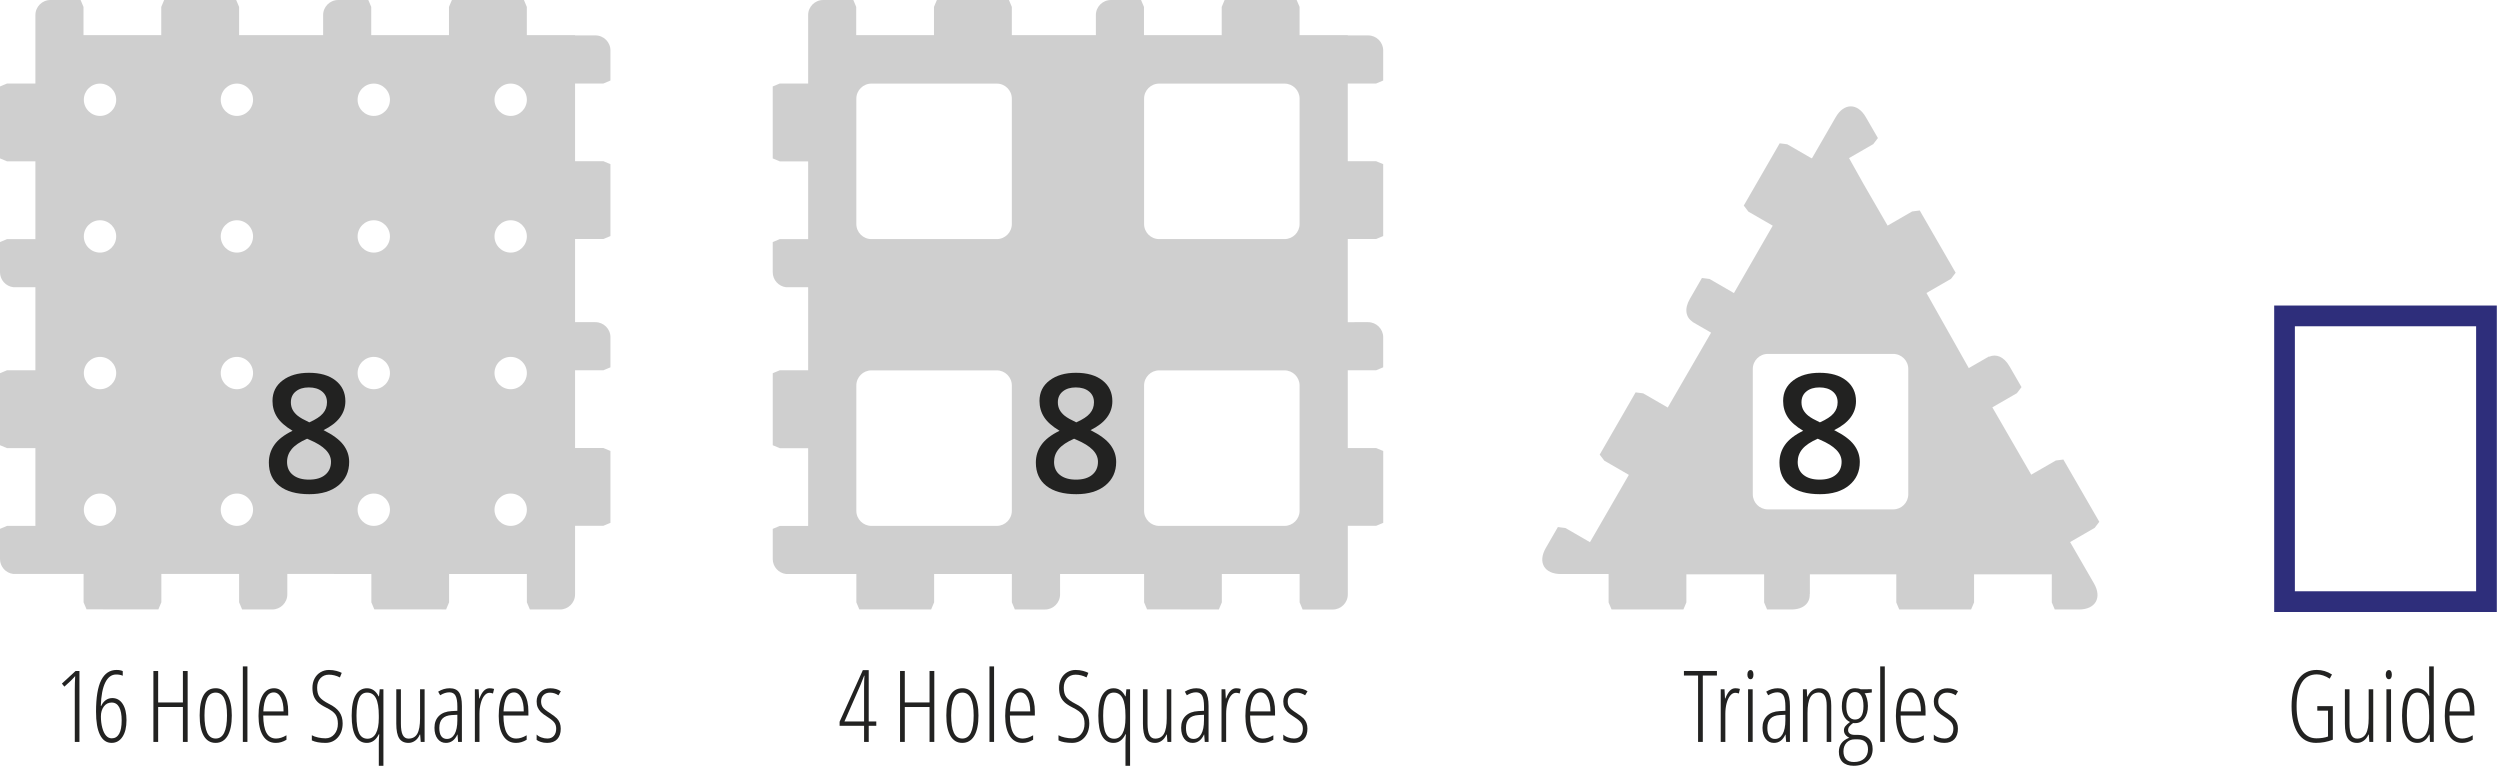 <?xml version="1.0" encoding="utf-8"?>
<!-- Generator: Adobe Illustrator 16.0.4, SVG Export Plug-In . SVG Version: 6.00 Build 0)  -->
<!DOCTYPE svg PUBLIC "-//W3C//DTD SVG 1.1//EN" "http://www.w3.org/Graphics/SVG/1.1/DTD/svg11.dtd">
<svg version="1.1" xmlns="http://www.w3.org/2000/svg" xmlns:xlink="http://www.w3.org/1999/xlink" x="0px" y="0px"
	 width="150.915px" height="46.287px" viewBox="0 0 150.915 46.287" enable-background="new 0 0 150.915 46.287"
	 xml:space="preserve">
<g id="Layer_1">
	<g>
		<path fill="#CFCFCF" d="M61.08,30.838c0,0.498-0.408,0.908-0.908,0.908h-7.57c-0.499,0-0.908-0.41-0.908-0.908v-7.57
			c0-0.5,0.409-0.91,0.908-0.91h7.57c0.5,0,0.908,0.41,0.908,0.91V30.838z M78.451,30.838c0,0.498-0.41,0.908-0.91,0.908h-7.569
			c-0.499,0-0.908-0.41-0.908-0.908v-7.57c0-0.5,0.409-0.91,0.908-0.91h7.569c0.5,0,0.91,0.41,0.91,0.91V30.838z M61.08,13.525
			c0,0.5-0.408,0.908-0.908,0.908h-7.57c-0.499,0-0.908-0.408-0.908-0.908v-7.57c0-0.5,0.409-0.908,0.908-0.908h7.57
			c0.5,0,0.908,0.408,0.908,0.908V13.525z M78.451,13.525c0,0.5-0.41,0.908-0.91,0.908h-7.569c-0.499,0-0.908-0.408-0.908-0.908
			v-7.57c0-0.5,0.409-0.908,0.908-0.908h7.569c0.5,0,0.91,0.408,0.91,0.908V13.525z M81.36,27.045v-4.693h1.711l0.427-0.178v-1.818
			c0-0.498-0.41-0.908-0.91-0.908H81.36v-0.006v-0.869v-1.229v-2.916h1.711l0.427-0.178V9.91l-0.427-0.178H81.36V5.041h1.711
			l0.427-0.18V3.045c0-0.5-0.41-0.908-0.91-0.908H81.36V2.131v-0.01h-2.909V0.418L78.274,0h-4.349L73.75,0.418c0,0,0,1.615,0,1.703
			h-4.693V0.418L68.881,0h-1.819c-0.5,0-0.908,0.408-0.908,0.908v1.213H61.08V0.418L60.905,0h-4.35l-0.175,0.418
			c0,0,0,1.615,0,1.703h-4.694V0.418L51.512,0h-1.82c-0.499,0-0.908,0.408-0.908,0.908v1.213v0.016v2.904h-1.712l-0.425,0.178v4.344
			l0.425,0.178h1.712v4.693h-1.712l-0.425,0.178v1.824c0,0.463,0.352,0.848,0.801,0.902h1.336v0.883v1.227v2.904h-1.712
			l-0.425,0.178v4.346l0.425,0.178h1.712v4.693h-1.712l-0.425,0.178v1.824c0,0.463,0.352,0.848,0.801,0.9h1.336h2.91v1.711
			l0.178,0.426l4.338,0.004v-0.004l0.179-0.426v-1.711h4.692v1.711l0.178,0.426l0.002,0.006l1.822,0.002
			c0.5,0,0.908-0.41,0.908-0.908v-1.23v-0.006h0.827h4.246v1.711l0.179,0.426l4.336,0.004v-0.004l0.178-0.426v-1.711h4.695v1.711
			l0.178,0.426v0.006l1.824,0.002c0.498,0,0.907-0.41,0.907-0.908v-1.23v-0.006v-2.91h1.711l0.427-0.178v-4.338l-0.427-0.178H81.36z
			"/>
		<path fill="#CFCFCF" d="M22.564,15.248c0.539,0,0.976-0.438,0.976-0.977s-0.437-0.975-0.976-0.975s-0.977,0.436-0.977,0.975
			S22.025,15.248,22.564,15.248 M30.828,15.248c0.539,0,0.977-0.438,0.977-0.977s-0.438-0.975-0.977-0.975s-0.977,0.436-0.977,0.975
			S30.289,15.248,30.828,15.248 M22.564,23.496c0.539,0,0.976-0.438,0.976-0.977s-0.437-0.975-0.976-0.975s-0.977,0.436-0.977,0.975
			S22.025,23.496,22.564,23.496 M30.828,23.496c0.539,0,0.977-0.438,0.977-0.977s-0.438-0.975-0.977-0.975s-0.977,0.436-0.977,0.975
			S30.289,23.496,30.828,23.496 M22.564,31.746c0.539,0,0.976-0.438,0.976-0.977s-0.437-0.975-0.976-0.975s-0.977,0.436-0.977,0.975
			S22.025,31.746,22.564,31.746 M30.828,31.746c0.539,0,0.977-0.438,0.977-0.977s-0.438-0.975-0.977-0.975s-0.977,0.436-0.977,0.975
			S30.289,31.746,30.828,31.746 M22.564,6.998c0.539,0,0.976-0.438,0.976-0.977s-0.437-0.975-0.976-0.975s-0.977,0.436-0.977,0.975
			S22.025,6.998,22.564,6.998 M30.828,6.998c0.539,0,0.977-0.438,0.977-0.977s-0.438-0.975-0.977-0.975s-0.977,0.436-0.977,0.975
			S30.289,6.998,30.828,6.998 M14.301,15.248c0.538,0,0.975-0.438,0.975-0.977s-0.437-0.975-0.975-0.975
			c-0.539,0-0.976,0.436-0.976,0.975S13.762,15.248,14.301,15.248 M6.037,15.248c0.539,0,0.977-0.438,0.977-0.977
			s-0.438-0.975-0.977-0.975s-0.977,0.436-0.977,0.975S5.498,15.248,6.037,15.248 M14.301,23.496c0.538,0,0.975-0.438,0.975-0.977
			s-0.437-0.975-0.975-0.975c-0.539,0-0.976,0.436-0.976,0.975S13.762,23.496,14.301,23.496 M6.037,23.496
			c0.539,0,0.977-0.438,0.977-0.977s-0.438-0.975-0.977-0.975S5.061,21.98,5.061,22.52S5.498,23.496,6.037,23.496 M14.301,31.746
			c0.538,0,0.975-0.438,0.975-0.977s-0.437-0.975-0.975-0.975c-0.539,0-0.976,0.436-0.976,0.975S13.762,31.746,14.301,31.746
			 M6.037,31.746c0.539,0,0.977-0.438,0.977-0.977s-0.438-0.975-0.977-0.975S5.061,30.23,5.061,30.77S5.498,31.746,6.037,31.746
			 M14.301,6.998c0.538,0,0.975-0.438,0.975-0.977s-0.437-0.975-0.975-0.975c-0.539,0-0.976,0.436-0.976,0.975
			S13.762,6.998,14.301,6.998 M6.037,6.998c0.539,0,0.977-0.438,0.977-0.977S6.576,5.047,6.037,5.047S5.061,5.482,5.061,6.021
			S5.498,6.998,6.037,6.998 M36.426,27.045l0.424,0.178v4.338l-0.424,0.178h-1.712v2.91v0.006v1.23c0,0.498-0.409,0.908-0.909,0.908
			l-1.822-0.002v-0.006l-0.178-0.426v-1.711h-4.695v1.711l-0.178,0.426v0.004l-4.336-0.004l-0.179-0.426v-1.711H18.17h-0.826v0.006
			v1.23c0,0.498-0.408,0.908-0.908,0.908l-1.823-0.002v-0.006l-0.179-0.426v-1.711H9.74v1.711l-0.178,0.426v0.004l-4.338-0.004
			l-0.178-0.426v-1.711h-2.91H0.801C0.352,34.596,0,34.211,0,33.748v-1.824l0.426-0.178h1.711v-4.693H0.426L0,26.875v-4.346
			l0.426-0.178h1.711v-2.904v-1.227v-0.883H0.801C0.352,17.283,0,16.898,0,16.436v-1.824l0.426-0.178h1.711V9.74H0.426L0,9.562
			V5.219l0.426-0.178h1.711V2.137V2.121V0.908C2.137,0.408,2.545,0,3.045,0h1.82L5.04,0.418v1.703h4.694c0-0.088,0-1.703,0-1.703
			L9.909,0h4.349l0.176,0.418v1.703h5.072V0.908c0-0.5,0.409-0.908,0.909-0.908h1.819l0.176,0.418v1.703h4.693
			c0-0.088,0-1.703,0-1.703L27.279,0h4.349l0.175,0.418v1.703h2.911v0.01v0.006h1.228c0.5,0,0.908,0.408,0.908,0.908v1.816
			l-0.424,0.18h-1.712v4.691h1.712L36.85,9.91v4.34l-0.424,0.178h-1.712v2.916v1.229v0.869v0.006h1.228
			c0.5,0,0.908,0.41,0.908,0.908v1.818l-0.424,0.178h-1.712v4.693H36.426z"/>
		<path fill="#CFCFCF" d="M115.195,29.84c0,0.5-0.409,0.91-0.909,0.91h-7.57c-0.5,0-0.907-0.41-0.907-0.91v-7.568
			c0-0.5,0.407-0.908,0.907-0.908h7.57c0.5,0,0.909,0.408,0.909,0.908V29.84z M124.557,27.74L124.557,27.74l-0.457,0.059
			l-1.482,0.855l-2.348-4.064l1.482-0.855l0.279-0.367l-0.729-1.262c-0.331-0.574-0.801-0.76-1.226-0.572l-0.01-0.016l-1.219,0.703
			l-2.555-4.535h0.002l1.482-0.855l0.279-0.367l-2.168-3.758l-0.459,0.059l-1.481,0.855l-1.425-2.465l-0.9-1.607h-0.01l1.47-0.848
			l0.28-0.367l-0.73-1.262c-0.499-0.867-1.316-0.867-1.816,0l-1.43,2.477h-0.027l-0.004,0.008l-1.465-0.846l-0.457-0.059
			l-2.168,3.758l0.278,0.367c0,0,1.345,0.775,1.47,0.848l-2.342,4.068l-1.474-0.852l-0.458-0.059l-0.729,1.264
			c-0.345,0.594-0.25,1.109,0.161,1.375l-0.006,0.012l1.127,0.65l-2.617,4.52l-0.001-0.002l-1.482-0.855l-0.457-0.059l-2.168,3.758
			l0,0l0.279,0.365l1.481,0.857l-2.347,4.064L94.5,31.875l-0.457-0.059l0,0l-0.729,1.264c-0.5,0.865-0.092,1.572,0.908,1.572h2.883
			v0.004v1.711l0.178,0.424v0.002h4.338v-0.002l0.178-0.424c0,0,0-1.545,0-1.697h4.694v1.697l0.178,0.424v0.002h1.459
			c0.729,0,1.14-0.381,1.115-0.922h0.01V34.67h5.216v1.697l0.178,0.424v0.002h4.338v-0.002l0.179-0.424c0,0,0-1.545,0-1.697h4.678
			l0.009-0.014h0.006v1.711l0.179,0.424v0.002h1.459c0.999,0,1.407-0.709,0.909-1.574l-1.443-2.498h0.003l1.481-0.855l0.279-0.367
			L124.557,27.74z"/>
	</g>
	<g>
		<path fill="#222221" d="M18.652,22.504c0.677,0,1.212,0.154,1.605,0.465c0.395,0.312,0.592,0.729,0.592,1.248
			c0,0.732-0.439,1.316-1.318,1.748c0.56,0.281,0.957,0.574,1.193,0.885c0.236,0.309,0.354,0.654,0.354,1.035
			c0,0.588-0.216,1.061-0.648,1.416c-0.434,0.354-1.02,0.531-1.758,0.531c-0.775,0-1.376-0.166-1.803-0.498
			c-0.426-0.332-0.639-0.803-0.639-1.41c0-0.398,0.111-0.756,0.334-1.072c0.223-0.318,0.588-0.6,1.096-0.848
			c-0.436-0.26-0.746-0.535-0.932-0.824c-0.186-0.291-0.279-0.615-0.279-0.977c0-0.518,0.204-0.932,0.611-1.238
			C17.467,22.656,17.998,22.504,18.652,22.504z M17.328,27.885c0,0.338,0.119,0.602,0.357,0.787c0.237,0.188,0.56,0.281,0.967,0.281
			c0.42,0,0.746-0.096,0.979-0.291c0.232-0.193,0.35-0.455,0.35-0.787c0-0.264-0.107-0.506-0.322-0.723
			c-0.215-0.219-0.541-0.42-0.977-0.605l-0.143-0.064c-0.43,0.189-0.738,0.396-0.928,0.623
			C17.423,27.332,17.328,27.592,17.328,27.885z M18.643,23.387c-0.326,0-0.588,0.08-0.787,0.242
			c-0.198,0.16-0.297,0.381-0.297,0.656c0,0.17,0.035,0.32,0.107,0.455c0.071,0.133,0.176,0.254,0.312,0.363s0.367,0.24,0.693,0.393
			c0.391-0.172,0.666-0.354,0.827-0.545c0.161-0.189,0.241-0.412,0.241-0.666c0-0.275-0.1-0.496-0.3-0.656
			C19.24,23.467,18.975,23.387,18.643,23.387z"/>
	</g>
	<g>
		<path fill="#222221" d="M64.952,22.504c0.677,0,1.212,0.154,1.606,0.465c0.395,0.312,0.591,0.729,0.591,1.248
			c0,0.732-0.439,1.316-1.318,1.748c0.56,0.281,0.958,0.574,1.194,0.885c0.235,0.309,0.354,0.654,0.354,1.035
			c0,0.588-0.217,1.061-0.649,1.416c-0.433,0.354-1.019,0.531-1.758,0.531c-0.774,0-1.376-0.166-1.802-0.498s-0.64-0.803-0.64-1.41
			c0-0.398,0.111-0.756,0.335-1.072c0.223-0.318,0.588-0.6,1.096-0.848c-0.436-0.26-0.747-0.535-0.933-0.824
			c-0.186-0.291-0.278-0.615-0.278-0.977c0-0.518,0.203-0.932,0.61-1.238C63.768,22.656,64.298,22.504,64.952,22.504z
			 M63.629,27.885c0,0.338,0.119,0.602,0.356,0.787c0.237,0.188,0.56,0.281,0.967,0.281c0.42,0,0.746-0.096,0.979-0.291
			c0.232-0.193,0.349-0.455,0.349-0.787c0-0.264-0.107-0.506-0.322-0.723c-0.215-0.219-0.54-0.42-0.977-0.605l-0.142-0.064
			c-0.43,0.189-0.738,0.396-0.928,0.623S63.629,27.592,63.629,27.885z M64.942,23.387c-0.325,0-0.587,0.08-0.786,0.242
			c-0.199,0.16-0.298,0.381-0.298,0.656c0,0.17,0.036,0.32,0.107,0.455c0.071,0.133,0.176,0.254,0.312,0.363s0.368,0.24,0.693,0.393
			c0.391-0.172,0.667-0.354,0.827-0.545c0.162-0.189,0.242-0.412,0.242-0.666c0-0.275-0.1-0.496-0.301-0.656
			C65.541,23.467,65.274,23.387,64.942,23.387z"/>
	</g>
	<g>
		<path fill="#222221" d="M109.842,22.504c0.678,0,1.213,0.154,1.607,0.465c0.394,0.312,0.59,0.729,0.59,1.248
			c0,0.732-0.439,1.316-1.318,1.748c0.561,0.281,0.959,0.574,1.194,0.885c0.235,0.309,0.354,0.654,0.354,1.035
			c0,0.588-0.217,1.061-0.65,1.416c-0.433,0.354-1.019,0.531-1.758,0.531c-0.774,0-1.375-0.166-1.801-0.498
			c-0.427-0.332-0.641-0.803-0.641-1.41c0-0.398,0.111-0.756,0.335-1.072c0.224-0.318,0.589-0.6,1.097-0.848
			c-0.437-0.26-0.748-0.535-0.934-0.824c-0.186-0.291-0.277-0.615-0.277-0.977c0-0.518,0.203-0.932,0.609-1.238
			C108.657,22.656,109.188,22.504,109.842,22.504z M108.52,27.885c0,0.338,0.118,0.602,0.355,0.787
			c0.238,0.188,0.561,0.281,0.967,0.281c0.42,0,0.746-0.096,0.979-0.291c0.233-0.193,0.349-0.455,0.349-0.787
			c0-0.264-0.107-0.506-0.322-0.723c-0.215-0.219-0.54-0.42-0.977-0.605l-0.141-0.064c-0.43,0.189-0.739,0.396-0.928,0.623
			C108.613,27.332,108.52,27.592,108.52,27.885z M109.832,23.387c-0.325,0-0.587,0.08-0.785,0.242
			c-0.199,0.16-0.299,0.381-0.299,0.656c0,0.17,0.036,0.32,0.107,0.455c0.072,0.133,0.176,0.254,0.312,0.363s0.368,0.24,0.693,0.393
			c0.391-0.172,0.667-0.354,0.828-0.545c0.161-0.189,0.242-0.412,0.242-0.666c0-0.275-0.101-0.496-0.301-0.656
			C110.431,23.467,110.164,23.387,109.832,23.387z"/>
	</g>
	<g>
		<path fill="#222221" d="M4.796,44.787H4.515v-3.15c0-0.256,0.008-0.531,0.023-0.828c-0.041,0.055-0.137,0.156-0.287,0.307
			l-0.366,0.334l-0.149-0.184l0.826-0.762h0.234V44.787z"/>
		<path fill="#222221" d="M5.797,42.961c0-0.857,0.104-1.49,0.312-1.902c0.209-0.41,0.52-0.617,0.93-0.617
			c0.15,0,0.273,0.023,0.371,0.068v0.281c-0.113-0.049-0.244-0.074-0.395-0.074c-0.281,0-0.502,0.162-0.661,0.486
			c-0.159,0.322-0.249,0.793-0.269,1.412h0.023c0.066-0.148,0.158-0.264,0.273-0.348s0.248-0.127,0.398-0.127
			c0.266,0,0.475,0.119,0.628,0.355s0.229,0.561,0.229,0.975c0,0.428-0.08,0.764-0.242,1.008s-0.381,0.367-0.656,0.367
			c-0.307,0-0.541-0.162-0.702-0.484S5.797,43.572,5.797,42.961z M6.746,44.57c0.193,0,0.342-0.09,0.445-0.27
			s0.154-0.451,0.154-0.814c0-0.348-0.051-0.613-0.152-0.799C7.092,42.504,6.941,42.41,6.74,42.41c-0.195,0-0.353,0.08-0.471,0.238
			s-0.178,0.359-0.178,0.604s0.028,0.471,0.084,0.682c0.056,0.209,0.132,0.367,0.229,0.475S6.615,44.57,6.746,44.57z"/>
		<path fill="#222221" d="M11.328,44.787h-0.287V42.68H9.547v2.107H9.26v-4.283h0.287v1.9h1.494v-1.9h0.287V44.787z"/>
		<path fill="#222221" d="M13.993,43.189c0,0.535-0.085,0.945-0.253,1.23c-0.17,0.283-0.411,0.426-0.726,0.426
			c-0.311,0-0.548-0.143-0.714-0.426c-0.164-0.285-0.247-0.695-0.247-1.23c0-1.096,0.324-1.643,0.973-1.643
			c0.305,0,0.542,0.143,0.712,0.43S13.993,42.668,13.993,43.189z M12.344,43.189c0,0.459,0.055,0.807,0.164,1.041
			s0.28,0.352,0.513,0.352c0.455,0,0.683-0.465,0.683-1.393c0-0.92-0.228-1.379-0.683-1.379c-0.238,0-0.411,0.115-0.517,0.346
			C12.396,42.387,12.344,42.73,12.344,43.189z"/>
		<path fill="#222221" d="M14.936,44.787h-0.277v-4.559h0.277V44.787z"/>
		<path fill="#222221" d="M16.652,44.846c-0.336,0-0.595-0.143-0.775-0.43c-0.181-0.285-0.271-0.686-0.271-1.197
			c0-0.543,0.081-0.957,0.242-1.242c0.161-0.287,0.393-0.43,0.695-0.43c0.264,0,0.473,0.125,0.625,0.377
			c0.152,0.25,0.229,0.588,0.229,1.014v0.258h-1.506c0.004,0.463,0.068,0.811,0.195,1.041s0.32,0.346,0.578,0.346
			c0.199,0,0.408-0.066,0.629-0.197v0.27C17.09,44.781,16.877,44.846,16.652,44.846z M16.525,41.799
			c-0.383,0-0.592,0.381-0.629,1.145h1.221c0-0.35-0.053-0.627-0.159-0.834S16.707,41.799,16.525,41.799z"/>
		<path fill="#222221" d="M20.684,43.664c0,0.352-0.098,0.637-0.293,0.855c-0.195,0.217-0.443,0.326-0.744,0.326
			c-0.342,0-0.616-0.051-0.823-0.15v-0.311c0.102,0.057,0.228,0.102,0.378,0.135s0.299,0.051,0.445,0.051
			c0.219,0,0.398-0.084,0.539-0.25s0.211-0.377,0.211-0.633c0-0.236-0.05-0.424-0.149-0.562s-0.29-0.277-0.571-0.416
			c-0.221-0.111-0.386-0.219-0.495-0.322c-0.109-0.105-0.19-0.227-0.243-0.365s-0.079-0.305-0.079-0.498
			c0-0.211,0.043-0.398,0.129-0.562s0.206-0.291,0.36-0.383c0.154-0.09,0.323-0.137,0.507-0.137c0.166,0,0.317,0.02,0.452,0.057
			c0.137,0.037,0.243,0.076,0.321,0.119l-0.111,0.275c-0.217-0.111-0.438-0.166-0.662-0.166c-0.211,0-0.382,0.072-0.515,0.215
			c-0.131,0.145-0.197,0.334-0.197,0.57c0,0.24,0.048,0.426,0.144,0.559s0.283,0.271,0.562,0.414
			c0.289,0.141,0.501,0.305,0.634,0.494C20.617,43.166,20.684,43.395,20.684,43.664z"/>
		<path fill="#222221" d="M22.143,44.846c-0.295,0-0.521-0.135-0.678-0.406c-0.158-0.27-0.236-0.684-0.236-1.238
			c0-0.561,0.082-0.977,0.246-1.248s0.391-0.406,0.68-0.406c0.305,0,0.538,0.162,0.7,0.486h0.023l0.044-0.426h0.223v4.621h-0.278
			v-1.375c0-0.131,0.009-0.307,0.026-0.529h-0.026C22.698,44.672,22.457,44.846,22.143,44.846z M22.184,44.594
			c0.217,0,0.385-0.105,0.504-0.318c0.119-0.211,0.179-0.521,0.179-0.93v-0.145c0-0.48-0.058-0.832-0.175-1.055
			c-0.115-0.225-0.293-0.336-0.531-0.336c-0.229,0-0.393,0.119-0.492,0.359c-0.1,0.238-0.149,0.584-0.149,1.037
			c0,0.486,0.054,0.84,0.159,1.059C21.785,44.484,21.953,44.594,22.184,44.594z"/>
		<path fill="#222221" d="M24.201,41.607v2.074c0,0.314,0.037,0.545,0.112,0.689s0.19,0.217,0.347,0.217
			c0.24,0,0.417-0.098,0.529-0.291c0.112-0.195,0.168-0.51,0.168-0.943v-1.746h0.275v3.18h-0.234l-0.035-0.445H25.34
			c-0.068,0.162-0.162,0.287-0.283,0.373s-0.254,0.131-0.396,0.131c-0.256,0-0.442-0.092-0.561-0.273s-0.178-0.479-0.178-0.891
			v-2.074H24.201z"/>
		<path fill="#222221" d="M27.654,44.787l-0.035-0.445h-0.012c-0.152,0.336-0.383,0.504-0.691,0.504c-0.207,0-0.374-0.082-0.5-0.248
			c-0.126-0.164-0.189-0.387-0.189-0.664c0-0.303,0.092-0.541,0.273-0.719c0.182-0.176,0.436-0.273,0.764-0.289l0.344-0.018v-0.264
			c0-0.297-0.037-0.512-0.111-0.648c-0.074-0.135-0.197-0.203-0.369-0.203c-0.182,0-0.367,0.059-0.557,0.178l-0.121-0.219
			c0.221-0.137,0.453-0.205,0.695-0.205c0.262,0,0.449,0.082,0.564,0.248c0.115,0.164,0.174,0.439,0.174,0.826v2.166H27.654z
			 M26.977,44.607c0.199,0,0.354-0.098,0.465-0.293c0.11-0.197,0.166-0.475,0.166-0.834v-0.332l-0.332,0.018
			c-0.256,0.014-0.445,0.086-0.569,0.213c-0.124,0.129-0.187,0.314-0.187,0.561c0,0.23,0.041,0.4,0.123,0.508
			S26.836,44.607,26.977,44.607z"/>
		<path fill="#222221" d="M29.548,41.547c0.1,0,0.192,0.014,0.278,0.041l-0.067,0.277c-0.07-0.029-0.143-0.043-0.217-0.043
			c-0.107,0-0.208,0.055-0.3,0.166c-0.094,0.109-0.166,0.264-0.219,0.461s-0.079,0.414-0.079,0.652v1.686h-0.278v-3.18h0.229
			l0.029,0.557h0.021C29.093,41.752,29.294,41.547,29.548,41.547z"/>
		<path fill="#222221" d="M31.152,44.846c-0.336,0-0.595-0.143-0.775-0.43c-0.181-0.285-0.271-0.686-0.271-1.197
			c0-0.543,0.081-0.957,0.242-1.242c0.161-0.287,0.393-0.43,0.695-0.43c0.264,0,0.473,0.125,0.625,0.377
			c0.152,0.25,0.229,0.588,0.229,1.014v0.258h-1.506c0.004,0.463,0.068,0.811,0.195,1.041s0.32,0.346,0.578,0.346
			c0.199,0,0.408-0.066,0.629-0.197v0.27C31.59,44.781,31.377,44.846,31.152,44.846z M31.025,41.799
			c-0.383,0-0.592,0.381-0.629,1.145h1.221c0-0.35-0.053-0.627-0.159-0.834S31.207,41.799,31.025,41.799z"/>
		<path fill="#222221" d="M33.85,43.99c0,0.268-0.07,0.477-0.211,0.629c-0.141,0.15-0.344,0.227-0.609,0.227
			c-0.145,0-0.271-0.02-0.381-0.057s-0.193-0.078-0.254-0.123v-0.324c0.072,0.072,0.168,0.131,0.287,0.174
			c0.119,0.045,0.24,0.066,0.365,0.066c0.164,0,0.293-0.055,0.387-0.162s0.141-0.25,0.141-0.43c0-0.141-0.033-0.26-0.101-0.355
			c-0.067-0.098-0.196-0.207-0.386-0.33c-0.217-0.137-0.364-0.246-0.443-0.328s-0.141-0.174-0.185-0.275s-0.065-0.223-0.065-0.363
			c0-0.229,0.076-0.418,0.23-0.566c0.154-0.15,0.352-0.225,0.59-0.225c0.256,0,0.469,0.061,0.641,0.182l-0.143,0.242
			c-0.16-0.107-0.33-0.16-0.51-0.16c-0.164,0-0.295,0.049-0.393,0.145c-0.098,0.098-0.146,0.225-0.146,0.383
			c0,0.141,0.033,0.258,0.1,0.354c0.066,0.094,0.207,0.209,0.422,0.344c0.211,0.139,0.355,0.25,0.434,0.332
			c0.078,0.084,0.136,0.176,0.174,0.275C33.831,43.744,33.85,43.859,33.85,43.99z"/>
	</g>
	<g>
		<path fill="#222221" d="M52.899,43.814h-0.457v0.973h-0.281v-0.973h-1.477v-0.246l1.403-3.115h0.354v3.098h0.457V43.814z
			 M52.161,43.551v-2.068c0-0.238,0.008-0.471,0.023-0.697h-0.018l-0.217,0.551l-0.973,2.215H52.161z"/>
		<path fill="#222221" d="M56.4,44.787h-0.287V42.68h-1.494v2.107h-0.287v-4.283h0.287v1.9h1.494v-1.9H56.4V44.787z"/>
		<path fill="#222221" d="M59.066,43.189c0,0.535-0.084,0.945-0.254,1.23c-0.168,0.283-0.41,0.426-0.725,0.426
			c-0.311,0-0.549-0.143-0.713-0.426c-0.166-0.285-0.248-0.695-0.248-1.23c0-1.096,0.324-1.643,0.973-1.643
			c0.305,0,0.542,0.143,0.712,0.43S59.066,42.668,59.066,43.189z M57.417,43.189c0,0.459,0.055,0.807,0.164,1.041
			s0.28,0.352,0.513,0.352c0.455,0,0.683-0.465,0.683-1.393c0-0.92-0.228-1.379-0.683-1.379c-0.238,0-0.41,0.115-0.518,0.346
			C57.471,42.387,57.417,42.73,57.417,43.189z"/>
		<path fill="#222221" d="M60.009,44.787H59.73v-4.559h0.278V44.787z"/>
		<path fill="#222221" d="M61.725,44.846c-0.336,0-0.594-0.143-0.775-0.43c-0.18-0.285-0.271-0.686-0.271-1.197
			c0-0.543,0.081-0.957,0.241-1.242c0.162-0.287,0.394-0.43,0.696-0.43c0.264,0,0.472,0.125,0.624,0.377
			c0.152,0.25,0.229,0.588,0.229,1.014v0.258h-1.506c0.004,0.463,0.069,0.811,0.196,1.041s0.319,0.346,0.577,0.346
			c0.199,0,0.409-0.066,0.63-0.197v0.27C62.163,44.781,61.949,44.846,61.725,44.846z M61.599,41.799
			c-0.383,0-0.593,0.381-0.63,1.145h1.222c0-0.35-0.054-0.627-0.159-0.834C61.924,41.902,61.78,41.799,61.599,41.799z"/>
		<path fill="#222221" d="M65.756,43.664c0,0.352-0.098,0.637-0.293,0.855c-0.195,0.217-0.443,0.326-0.744,0.326
			c-0.342,0-0.615-0.051-0.822-0.15v-0.311c0.102,0.057,0.227,0.102,0.377,0.135s0.299,0.051,0.445,0.051
			c0.219,0,0.398-0.084,0.539-0.25s0.211-0.377,0.211-0.633c0-0.236-0.049-0.424-0.148-0.562s-0.291-0.277-0.572-0.416
			c-0.221-0.111-0.385-0.219-0.494-0.322c-0.109-0.105-0.191-0.227-0.244-0.365s-0.078-0.305-0.078-0.498
			c0-0.211,0.043-0.398,0.129-0.562s0.205-0.291,0.359-0.383c0.154-0.09,0.324-0.137,0.508-0.137c0.166,0,0.316,0.02,0.452,0.057
			s0.243,0.076,0.321,0.119l-0.111,0.275c-0.217-0.111-0.438-0.166-0.662-0.166c-0.211,0-0.383,0.072-0.515,0.215
			c-0.132,0.145-0.198,0.334-0.198,0.57c0,0.24,0.049,0.426,0.145,0.559s0.283,0.271,0.562,0.414c0.289,0.141,0.5,0.305,0.634,0.494
			C65.689,43.166,65.756,43.395,65.756,43.664z"/>
		<path fill="#222221" d="M67.216,44.846c-0.295,0-0.521-0.135-0.679-0.406c-0.156-0.27-0.235-0.684-0.235-1.238
			c0-0.561,0.082-0.977,0.246-1.248s0.391-0.406,0.68-0.406c0.305,0,0.538,0.162,0.7,0.486h0.023l0.044-0.426h0.223v4.621h-0.278
			v-1.375c0-0.131,0.009-0.307,0.026-0.529h-0.026C67.771,44.672,67.53,44.846,67.216,44.846z M67.257,44.594
			c0.217,0,0.385-0.105,0.504-0.318c0.119-0.211,0.179-0.521,0.179-0.93v-0.145c0-0.48-0.059-0.832-0.174-1.055
			c-0.117-0.225-0.294-0.336-0.532-0.336c-0.229,0-0.393,0.119-0.492,0.359c-0.1,0.238-0.149,0.584-0.149,1.037
			c0,0.486,0.053,0.84,0.16,1.059C66.857,44.484,67.026,44.594,67.257,44.594z"/>
		<path fill="#222221" d="M69.273,41.607v2.074c0,0.314,0.038,0.545,0.113,0.689s0.191,0.217,0.348,0.217
			c0.24,0,0.416-0.098,0.528-0.291c0.112-0.195,0.169-0.51,0.169-0.943v-1.746h0.275v3.18h-0.234l-0.035-0.445h-0.023
			c-0.068,0.162-0.164,0.287-0.285,0.373s-0.252,0.131-0.395,0.131c-0.256,0-0.443-0.092-0.562-0.273s-0.177-0.479-0.177-0.891
			v-2.074H69.273z"/>
		<path fill="#222221" d="M72.727,44.787l-0.035-0.445H72.68c-0.152,0.336-0.383,0.504-0.691,0.504c-0.207,0-0.373-0.082-0.5-0.248
			c-0.125-0.164-0.188-0.387-0.188-0.664c0-0.303,0.091-0.541,0.272-0.719c0.182-0.176,0.437-0.273,0.765-0.289l0.343-0.018v-0.264
			c0-0.297-0.037-0.512-0.111-0.648c-0.074-0.135-0.197-0.203-0.369-0.203c-0.182,0-0.367,0.059-0.557,0.178l-0.12-0.219
			c0.221-0.137,0.452-0.205,0.694-0.205c0.262,0,0.45,0.082,0.565,0.248c0.115,0.164,0.173,0.439,0.173,0.826v2.166H72.727z
			 M72.05,44.607c0.199,0,0.354-0.098,0.464-0.293c0.111-0.197,0.166-0.475,0.166-0.834v-0.332l-0.331,0.018
			c-0.256,0.014-0.446,0.086-0.569,0.213c-0.125,0.129-0.187,0.314-0.187,0.561c0,0.23,0.041,0.4,0.123,0.508
			S71.909,44.607,72.05,44.607z"/>
		<path fill="#222221" d="M74.621,41.547c0.1,0,0.191,0.014,0.277,0.041l-0.066,0.277c-0.07-0.029-0.143-0.043-0.217-0.043
			c-0.107,0-0.208,0.055-0.301,0.166c-0.093,0.109-0.166,0.264-0.219,0.461s-0.078,0.414-0.078,0.652v1.686h-0.279v-3.18h0.229
			l0.029,0.557h0.021C74.166,41.752,74.367,41.547,74.621,41.547z"/>
		<path fill="#222221" d="M76.225,44.846c-0.336,0-0.594-0.143-0.774-0.43c-0.181-0.285-0.271-0.686-0.271-1.197
			c0-0.543,0.08-0.957,0.241-1.242c0.161-0.287,0.394-0.43,0.696-0.43c0.264,0,0.471,0.125,0.623,0.377
			c0.152,0.25,0.229,0.588,0.229,1.014v0.258h-1.506c0.004,0.463,0.07,0.811,0.197,1.041s0.318,0.346,0.576,0.346
			c0.199,0,0.41-0.066,0.631-0.197v0.27C76.664,44.781,76.449,44.846,76.225,44.846z M76.1,41.799c-0.383,0-0.594,0.381-0.631,1.145
			h1.223c0-0.35-0.054-0.627-0.16-0.834S76.281,41.799,76.1,41.799z"/>
		<path fill="#222221" d="M78.924,43.99c0,0.268-0.07,0.477-0.211,0.629c-0.141,0.15-0.344,0.227-0.609,0.227
			c-0.145,0-0.271-0.02-0.381-0.057s-0.195-0.078-0.256-0.123v-0.324c0.072,0.072,0.168,0.131,0.287,0.174
			c0.119,0.045,0.242,0.066,0.367,0.066c0.164,0,0.293-0.055,0.387-0.162s0.141-0.25,0.141-0.43c0-0.141-0.034-0.26-0.102-0.355
			c-0.067-0.098-0.195-0.207-0.385-0.33c-0.217-0.137-0.365-0.246-0.444-0.328s-0.141-0.174-0.185-0.275s-0.066-0.223-0.066-0.363
			c0-0.229,0.078-0.418,0.232-0.566c0.154-0.15,0.35-0.225,0.588-0.225c0.256,0,0.471,0.061,0.643,0.182l-0.145,0.242
			c-0.16-0.107-0.33-0.16-0.51-0.16c-0.164,0-0.295,0.049-0.393,0.145c-0.098,0.098-0.146,0.225-0.146,0.383
			c0,0.141,0.033,0.258,0.1,0.354c0.066,0.094,0.207,0.209,0.422,0.344c0.211,0.139,0.355,0.25,0.434,0.332
			c0.078,0.084,0.137,0.176,0.175,0.275C78.904,43.744,78.924,43.859,78.924,43.99z"/>
	</g>
	<g>
		<path fill="#222221" d="M102.793,44.787h-0.287v-4.008h-0.854v-0.275h1.992v0.275h-0.852V44.787z"/>
		<path fill="#222221" d="M104.756,41.547c0.1,0,0.191,0.014,0.277,0.041l-0.066,0.277c-0.07-0.029-0.143-0.043-0.217-0.043
			c-0.107,0-0.208,0.055-0.301,0.166c-0.093,0.109-0.166,0.264-0.219,0.461s-0.078,0.414-0.078,0.652v1.686h-0.279v-3.18h0.229
			l0.029,0.557h0.021C104.301,41.752,104.502,41.547,104.756,41.547z"/>
		<path fill="#222221" d="M105.482,40.727c0-0.088,0.018-0.156,0.055-0.205c0.035-0.049,0.082-0.074,0.139-0.074
			c0.053,0,0.095,0.025,0.126,0.074s0.047,0.117,0.047,0.205c0,0.084-0.016,0.15-0.047,0.201c-0.031,0.049-0.073,0.074-0.126,0.074
			c-0.057,0-0.104-0.025-0.139-0.074C105.5,40.877,105.482,40.811,105.482,40.727z M105.802,44.787h-0.278v-3.18h0.278V44.787z"/>
		<path fill="#222221" d="M107.822,44.787l-0.035-0.445h-0.012c-0.152,0.336-0.383,0.504-0.691,0.504
			c-0.207,0-0.374-0.082-0.5-0.248c-0.126-0.164-0.189-0.387-0.189-0.664c0-0.303,0.092-0.541,0.273-0.719
			c0.182-0.176,0.436-0.273,0.764-0.289l0.344-0.018v-0.264c0-0.297-0.037-0.512-0.111-0.648c-0.074-0.135-0.197-0.203-0.369-0.203
			c-0.182,0-0.367,0.059-0.557,0.178l-0.121-0.219c0.221-0.137,0.453-0.205,0.695-0.205c0.262,0,0.449,0.082,0.564,0.248
			c0.115,0.164,0.174,0.439,0.174,0.826v2.166H107.822z M107.145,44.607c0.199,0,0.354-0.098,0.465-0.293
			c0.11-0.197,0.166-0.475,0.166-0.834v-0.332l-0.332,0.018c-0.256,0.014-0.445,0.086-0.569,0.213
			c-0.124,0.129-0.187,0.314-0.187,0.561c0,0.23,0.041,0.4,0.123,0.508S107.004,44.607,107.145,44.607z"/>
		<path fill="#222221" d="M110.27,44.787v-2.191c0-0.527-0.156-0.791-0.469-0.791c-0.238,0-0.412,0.098-0.523,0.295
			c-0.109,0.197-0.165,0.512-0.165,0.941v1.746h-0.278v-3.18h0.234l0.023,0.443h0.026c0.066-0.16,0.162-0.285,0.287-0.373
			s0.259-0.131,0.401-0.131c0.246,0,0.431,0.082,0.554,0.248c0.123,0.164,0.185,0.43,0.185,0.795v2.197H110.27z"/>
		<path fill="#222221" d="M112.993,41.607v0.197l-0.434,0.049c0.059,0.076,0.106,0.186,0.144,0.328
			c0.037,0.141,0.056,0.285,0.056,0.434c0,0.309-0.069,0.559-0.21,0.75c-0.139,0.191-0.323,0.287-0.552,0.287h-0.07l-0.062-0.006
			c-0.094,0.066-0.168,0.133-0.221,0.199c-0.055,0.066-0.081,0.145-0.081,0.232c0,0.09,0.035,0.16,0.105,0.209
			c0.07,0.051,0.165,0.074,0.284,0.074h0.199c0.283,0,0.503,0.074,0.659,0.221s0.234,0.357,0.234,0.635
			c0,0.311-0.104,0.557-0.315,0.738c-0.209,0.182-0.486,0.273-0.83,0.273c-0.287,0-0.508-0.074-0.662-0.219
			c-0.154-0.146-0.231-0.355-0.231-0.629c0-0.199,0.051-0.369,0.152-0.51c0.102-0.143,0.261-0.254,0.478-0.336
			c-0.098-0.043-0.176-0.104-0.236-0.18c-0.059-0.076-0.089-0.166-0.089-0.271c0-0.096,0.032-0.182,0.095-0.256
			c0.064-0.076,0.154-0.156,0.271-0.242c-0.162-0.074-0.285-0.195-0.367-0.361c-0.084-0.166-0.125-0.361-0.125-0.586
			c0-0.338,0.071-0.604,0.214-0.799s0.338-0.293,0.586-0.293c0.133,0,0.244,0.02,0.334,0.061H112.993z M111.282,45.357
			c0,0.201,0.052,0.359,0.157,0.473c0.104,0.113,0.262,0.17,0.473,0.17c0.262,0,0.469-0.068,0.623-0.205
			c0.152-0.137,0.229-0.324,0.229-0.562c0-0.191-0.052-0.34-0.157-0.443c-0.104-0.105-0.256-0.158-0.455-0.158h-0.205
			c-0.191,0-0.35,0.068-0.477,0.201C111.346,44.965,111.282,45.141,111.282,45.357z M111.455,42.645c0,0.26,0.048,0.457,0.144,0.592
			c0.096,0.133,0.223,0.199,0.381,0.199c0.34,0,0.51-0.273,0.51-0.82c0-0.264-0.044-0.469-0.13-0.617
			c-0.088-0.148-0.214-0.223-0.38-0.223c-0.17,0-0.3,0.076-0.39,0.229S111.455,42.369,111.455,42.645z"/>
		<path fill="#222221" d="M113.778,44.787H113.5v-4.559h0.278V44.787z"/>
		<path fill="#222221" d="M115.494,44.846c-0.336,0-0.594-0.143-0.775-0.43c-0.18-0.285-0.271-0.686-0.271-1.197
			c0-0.543,0.081-0.957,0.241-1.242c0.162-0.287,0.394-0.43,0.696-0.43c0.264,0,0.472,0.125,0.624,0.377
			c0.152,0.25,0.229,0.588,0.229,1.014v0.258h-1.506c0.004,0.463,0.069,0.811,0.196,1.041s0.319,0.346,0.577,0.346
			c0.199,0,0.409-0.066,0.63-0.197v0.27C115.933,44.781,115.719,44.846,115.494,44.846z M115.368,41.799
			c-0.383,0-0.593,0.381-0.63,1.145h1.222c0-0.35-0.054-0.627-0.159-0.834C115.693,41.902,115.55,41.799,115.368,41.799z"/>
		<path fill="#222221" d="M118.192,43.99c0,0.268-0.07,0.477-0.211,0.629c-0.141,0.15-0.344,0.227-0.609,0.227
			c-0.145,0-0.271-0.02-0.381-0.057s-0.194-0.078-0.255-0.123v-0.324c0.072,0.072,0.168,0.131,0.287,0.174
			c0.119,0.045,0.241,0.066,0.366,0.066c0.164,0,0.293-0.055,0.387-0.162s0.141-0.25,0.141-0.43c0-0.141-0.034-0.26-0.101-0.355
			c-0.068-0.098-0.196-0.207-0.386-0.33c-0.217-0.137-0.364-0.246-0.444-0.328c-0.078-0.082-0.141-0.174-0.184-0.275
			c-0.045-0.102-0.066-0.223-0.066-0.363c0-0.229,0.077-0.418,0.231-0.566c0.154-0.15,0.351-0.225,0.589-0.225
			c0.256,0,0.47,0.061,0.642,0.182l-0.144,0.242c-0.16-0.107-0.33-0.16-0.51-0.16c-0.164,0-0.295,0.049-0.393,0.145
			c-0.098,0.098-0.146,0.225-0.146,0.383c0,0.141,0.033,0.258,0.1,0.354c0.066,0.094,0.207,0.209,0.422,0.344
			c0.211,0.139,0.355,0.25,0.434,0.332c0.078,0.084,0.137,0.176,0.174,0.275C118.174,43.744,118.192,43.859,118.192,43.99z"/>
	</g>
	<g>
		<path fill="#222221" d="M139.886,42.627h0.938v2.027c-0.326,0.127-0.665,0.191-1.017,0.191c-0.467,0-0.829-0.195-1.087-0.586
			s-0.387-0.934-0.387-1.627c0-0.695,0.134-1.234,0.399-1.617c0.268-0.383,0.642-0.574,1.124-0.574c0.324,0,0.63,0.092,0.917,0.275
			l-0.138,0.252c-0.27-0.172-0.529-0.258-0.779-0.258c-0.4,0-0.704,0.166-0.909,0.494c-0.207,0.33-0.31,0.807-0.31,1.434
			c0,0.613,0.104,1.09,0.312,1.426c0.209,0.338,0.503,0.506,0.884,0.506c0.273,0,0.507-0.037,0.7-0.109v-1.559h-0.647V42.627z"/>
		<path fill="#222221" d="M141.83,41.607v2.074c0,0.314,0.038,0.545,0.113,0.689s0.191,0.217,0.348,0.217
			c0.24,0,0.416-0.098,0.528-0.291c0.112-0.195,0.169-0.51,0.169-0.943v-1.746h0.275v3.18h-0.234l-0.035-0.445h-0.023
			c-0.068,0.162-0.164,0.287-0.285,0.373s-0.252,0.131-0.395,0.131c-0.256,0-0.443-0.092-0.562-0.273s-0.177-0.479-0.177-0.891
			v-2.074H141.83z"/>
		<path fill="#222221" d="M144.018,40.727c0-0.088,0.019-0.156,0.055-0.205s0.082-0.074,0.139-0.074
			c0.053,0,0.096,0.025,0.127,0.074s0.047,0.117,0.047,0.205c0,0.084-0.016,0.15-0.047,0.201c-0.031,0.049-0.074,0.074-0.127,0.074
			c-0.057,0-0.103-0.025-0.139-0.074C144.036,40.877,144.018,40.811,144.018,40.727z M144.338,44.787h-0.279v-3.18h0.279V44.787z"/>
		<path fill="#222221" d="M145.928,44.846c-0.617,0-0.926-0.549-0.926-1.645c0-0.539,0.076-0.949,0.23-1.23
			c0.154-0.283,0.383-0.424,0.684-0.424c0.143,0,0.277,0.041,0.405,0.123s0.229,0.195,0.306,0.34h0.023l-0.012-0.355v-1.426h0.279
			v4.559h-0.229l-0.023-0.445h-0.027c-0.076,0.162-0.174,0.287-0.295,0.373S146.084,44.846,145.928,44.846z M145.945,44.602
			c0.223,0,0.394-0.102,0.514-0.309c0.12-0.205,0.18-0.51,0.18-0.91v-0.182c0-0.48-0.058-0.832-0.174-1.055
			c-0.116-0.225-0.293-0.336-0.531-0.336c-0.229,0-0.393,0.119-0.492,0.359c-0.1,0.238-0.15,0.584-0.15,1.037
			c0,0.457,0.053,0.805,0.156,1.041S145.717,44.602,145.945,44.602z"/>
		<path fill="#222221" d="M148.627,44.846c-0.336,0-0.594-0.143-0.774-0.43c-0.181-0.285-0.271-0.686-0.271-1.197
			c0-0.543,0.08-0.957,0.241-1.242c0.161-0.287,0.394-0.43,0.696-0.43c0.264,0,0.471,0.125,0.623,0.377
			c0.152,0.25,0.229,0.588,0.229,1.014v0.258h-1.506c0.004,0.463,0.07,0.811,0.197,1.041s0.318,0.346,0.576,0.346
			c0.199,0,0.41-0.066,0.631-0.197v0.27C149.066,44.781,148.852,44.846,148.627,44.846z M148.502,41.799
			c-0.383,0-0.594,0.381-0.631,1.145h1.223c0-0.35-0.054-0.627-0.16-0.834S148.684,41.799,148.502,41.799z"/>
	</g>
</g>
<g id="Layer_2">
	<g>
		<path fill="#2E2E7B" d="M149.473,19.695v15.998h-10.94V19.695H149.473 M150.723,18.445h-13.44v18.498h13.44V18.445L150.723,18.445
			z"/>
	</g>
</g>
<g id="Layer_3">
</g>
</svg>
